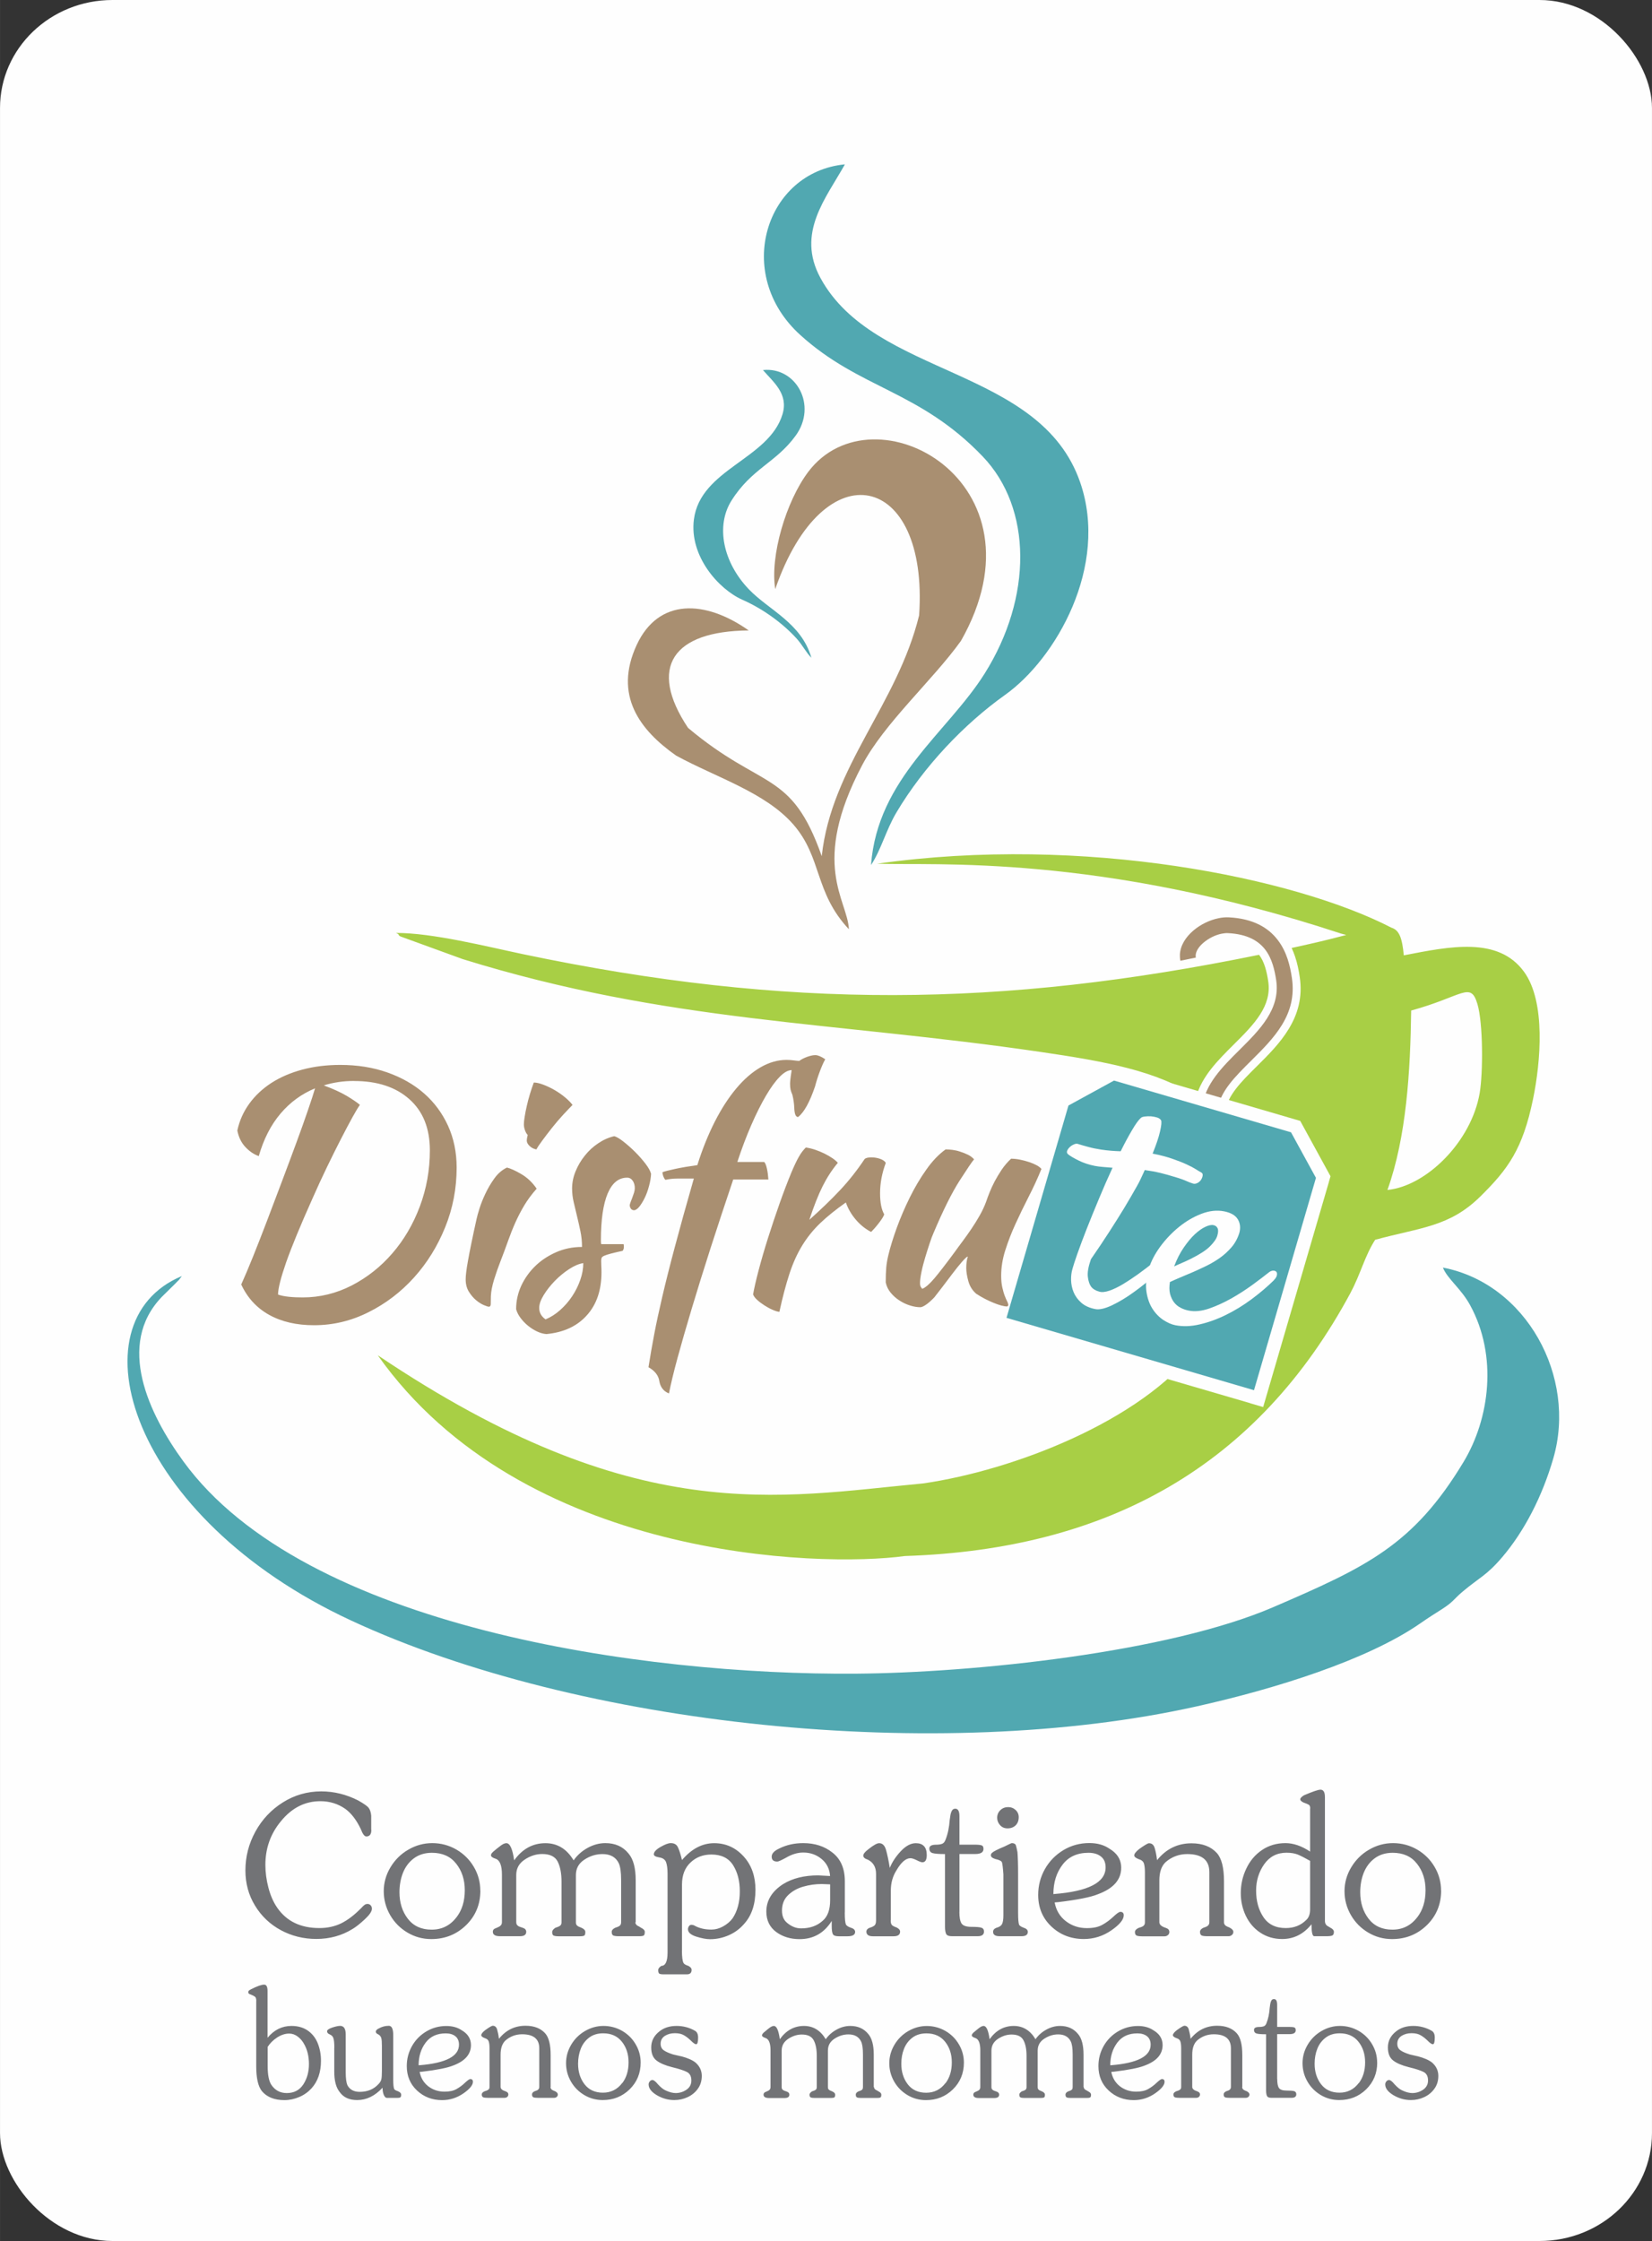 <?xml version="1.0" encoding="UTF-8"?>
<!DOCTYPE svg PUBLIC "-//W3C//DTD SVG 1.1//EN" "http://www.w3.org/Graphics/SVG/1.1/DTD/svg11.dtd">
<!-- Creator: CorelDRAW 2019 (64-Bit) -->
<svg xmlns="http://www.w3.org/2000/svg" xml:space="preserve" width="27.219mm" height="36.909mm" version="1.1" style="shape-rendering:geometricPrecision; text-rendering:geometricPrecision; image-rendering:optimizeQuality; fill-rule:evenodd; clip-rule:evenodd"
viewBox="0 0 259.72 352.19"
 xmlns:xlink="http://www.w3.org/1999/xlink">
 <rect x="0" y="0" width="259.72" height="352.19" fill="#333333" stroke="none"/>
 <defs>
  <style type="text/css">
   <![CDATA[
    .fil0 {fill:#FEFEFE}
    .fil6 {fill:#727376}
    .fil5 {fill:#A98F71}
    .fil1 {fill:#A8CF45}
    .fil2 {fill:#51A8B1}
    .fil4 {fill:#FEFEFE;fill-rule:nonzero}
    .fil3 {fill:#A98F71;fill-rule:nonzero}
   ]]>
  </style>
 </defs>
 <g id="Capa_x0020_1">
  <g id="_3015566217328">
   <rect class="fil0" x="0" y="-0" width="259.72" height="352.19" rx="17.68" ry="16.96"/>
   <g>
    <path class="fil1" d="M212.37 203.08c1.53,-2.85 2.22,-5.76 3.83,-8.24 7.23,-1.96 11.68,-2.03 16.53,-6.8 4.42,-4.35 6.67,-7.51 8.28,-15.26 1.22,-5.89 2.03,-15.34 -1.4,-20.05 -4.06,-5.59 -11.68,-3.99 -18.91,-2.59 -0.25,-2.71 -0.71,-3.98 -1.95,-4.35 -15.12,-7.81 -48.31,-14.66 -80.85,-10.05 8.98,0.33 34.59,-1.63 72.91,10.97 0.29,0.08 0.57,0.16 0.84,0.23 -1.6,0.42 -3.48,0.9 -5.7,1.4 -0.96,0.22 -1.92,0.43 -2.88,0.64 0.2,0.44 0.38,0.88 0.53,1.33 0.38,1.12 0.59,2.22 0.74,3.23 0.48,3.22 -0.32,5.85 -1.73,8.17 -1.35,2.23 -3.23,4.1 -5.07,5.92 -1.19,1.18 -2.37,2.35 -3.26,3.52 -0.82,1.08 -1.42,2.16 -1.56,3.28l-0.16 1.23 -1.01 -0.13c3.08,3.57 4.8,8.51 4.71,15.58 -0.12,9.09 -4.03,15.43 -8.2,20.86 -8.73,11.37 -28.64,19.08 -42.91,21.16 -22.82,2.13 -45.19,7.14 -85.76,-20.14 22.69,32.09 69.35,33.39 82.88,31.55 31.92,-1.03 55.46,-14.16 70.11,-41.46zm-11.81 -53.57l-0 0c0.3,0.54 0.53,1.12 0.72,1.7 0.24,0.73 0.4,1.45 0.51,2.14 -0.13,-0.74 -0.3,-1.51 -0.55,-2.26 -0.18,-0.54 -0.4,-1.07 -0.68,-1.58zm-2.6 0.54c-40.54,8.29 -74.09,8.64 -115.81,-0.11 -5.56,-1.17 -14.21,-3.35 -19.89,-3.32 0.14,0.11 0.36,0.09 0.43,0.31 0.07,0.21 0.33,0.24 0.43,0.3l9.62 3.5c32.32,10.02 58.04,9.77 90.92,14.6 9.83,1.44 18.48,2.97 24.39,7.09 0.91,-3.29 3.41,-5.77 5.97,-8.32l-0 -0 0 0 0 0c1.52,-1.51 3.07,-3.05 4.12,-4.71l0 0c0.97,-1.53 1.54,-3.21 1.25,-5.14 -0.11,-0.75 -0.26,-1.54 -0.5,-2.29 -0.22,-0.69 -0.52,-1.35 -0.95,-1.92zm3.92 3.84l-0.01 -0.04 0.01 0.04 0.02 0.11 -0.02 -0.11zm-1.39 6.52c1.11,-1.83 1.74,-3.89 1.41,-6.39 0.34,2.55 -0.39,4.73 -1.64,6.7l0 0c-1.19,1.88 -2.85,3.52 -4.47,5.13l0 0c1.74,-1.73 3.51,-3.49 4.7,-5.44zm-4.7 5.45l0 0 -0 0c-2.26,2.24 -4.46,4.43 -5.27,7.03l0 0c0.36,-1.14 0.99,-2.21 1.78,-3.25 0.99,-1.3 2.23,-2.53 3.49,-3.78zm26.07 -7.06c-0.13,9.55 -0.74,19.88 -3.73,28.21 6.08,-0.59 13.18,-7.54 14.5,-15.22 0.54,-3.15 0.55,-10.99 -0.36,-14.02 -1.08,-3.6 -2.3,-1.18 -10.4,1.04z"/>
    <path class="fil2" d="M28.57 200.55c-17.27,7.22 -8.27,37.94 26.66,54.14 35.91,16.66 92.41,22.49 132.82,13.5 12.46,-2.77 26.91,-7.31 35.16,-13.01 1.68,-1.16 2.04,-1.36 3.55,-2.33 1.75,-1.12 1.77,-1.52 3.17,-2.7 2.64,-2.23 3.77,-2.52 6.26,-5.45 3.48,-4.09 6.29,-9.55 8.02,-15.52 3.72,-12.81 -4.26,-27.46 -17.36,-29.97 0.7,1.77 2.83,3.26 4.27,5.89 4.38,8.01 3.07,17.85 -1.01,24.63 -7.9,13.12 -15.29,16.53 -29.92,22.84 -16.52,7.12 -47,10.32 -65.66,10.46 -33.36,0.25 -86.63,-7.17 -105.7,-33.36 -5.4,-7.41 -10.66,-18.34 -3.36,-25.89l2.03 -2c1.18,-1.25 0.09,0.06 1.08,-1.23z"/>
    <path class="fil3" d="M185.58 151c-0.07,-0.33 -0.09,-0.66 -0.08,-0.99 0.07,-1.43 0.92,-2.75 2.12,-3.77 1.1,-0.94 2.55,-1.65 3.94,-1.93 0.56,-0.12 1.12,-0.17 1.65,-0.14 3.86,0.2 6.2,1.64 7.66,3.54 1.44,1.86 1.96,4.09 2.24,6 0.86,5.78 -2.86,9.47 -6.45,13.03 -2.45,2.43 -4.83,4.79 -5.19,7.52l-2.47 -0.32c0.47,-3.58 3.14,-6.23 5.9,-8.97 3.14,-3.12 6.41,-6.37 5.74,-10.91 -0.24,-1.59 -0.65,-3.43 -1.74,-4.84 -1.06,-1.37 -2.82,-2.42 -5.82,-2.57 -0.32,-0.02 -0.67,0.02 -1.03,0.09 -0.99,0.2 -2.02,0.72 -2.83,1.4 -0.71,0.6 -1.2,1.31 -1.24,1.99 -0.01,0.12 0,0.24 0.03,0.36l-2.44 0.5z"/>
    <g>
     <path class="fil4" d="M202.38 180l-27.83 -8.13 1.19 -4.09 27.83 8.13 1.27 1.02 -2.47 3.07zm1.19 -4.09l0.85 0.25 0.42 0.77 -1.27 -1.02zm1.45 10.23l-3.92 -7.16 3.74 -2.05 3.92 7.16 0.18 1.62 -3.92 0.43zm3.74 -2.05l0.42 0.77 -0.25 0.85 -0.18 -1.62zm-13.66 33.8l9.75 -33.37 4.09 1.19 -9.75 33.37 -2.64 1.45 -1.45 -2.64zm4.09 1.19l-0.6 2.05 -2.05 -0.6 2.64 -1.45zm-40.36 -14.01l38.91 11.36 -1.19 4.09 -38.91 -11.36 -1.45 -2.64 2.64 -1.45zm-1.19 4.09l-2.05 -0.6 0.6 -2.05 1.45 2.64zm12.39 -34.82l-9.75 33.37 -4.09 -1.19 9.75 -33.37 1.02 -1.27 3.07 2.47zm-4.09 -1.19l0.25 -0.85 0.77 -0.42 -1.02 1.27zm10.23 -1.45l-7.16 3.92 -2.05 -3.74 7.16 -3.92 1.62 -0.18 0.43 3.92zm-2.05 -3.74l0.77 -0.42 0.85 0.25 -1.62 0.18z"/>
     <polygon id="1" class="fil2" points="175.14,169.82 202.97,177.95 206.89,185.11 197.15,218.48 158.24,207.11 167.98,173.74 "/>
    </g>
    <path class="fil0" d="M184.1 195.99c0.15,-0.15 0.32,-0.23 0.51,-0.23 0.19,-0.01 0.33,0.04 0.43,0.15 0.1,0.11 0.14,0.26 0.11,0.46 -0.02,0.2 -0.16,0.45 -0.4,0.75 -0.77,0.96 -1.74,1.97 -2.89,3.03 -1.16,1.06 -2.35,2.02 -3.58,2.9 -1.22,0.89 -2.39,1.58 -3.48,2.1 -1.1,0.51 -1.97,0.71 -2.61,0.58 -0.93,-0.18 -1.66,-0.52 -2.21,-1.01 -0.55,-0.49 -0.94,-1.04 -1.19,-1.64 -0.25,-0.6 -0.38,-1.23 -0.4,-1.9 -0.01,-0.66 0.06,-1.25 0.22,-1.77 0.12,-0.45 0.37,-1.23 0.77,-2.37 0.4,-1.13 0.89,-2.44 1.47,-3.92 0.58,-1.48 1.23,-3.06 1.93,-4.74 0.7,-1.69 1.41,-3.31 2.13,-4.86 -0.49,-0.04 -0.98,-0.08 -1.47,-0.12 -0.49,-0.04 -0.93,-0.09 -1.32,-0.17 -0.9,-0.18 -1.73,-0.45 -2.49,-0.82 -0.76,-0.37 -1.31,-0.69 -1.67,-0.97 -0.2,-0.16 -0.27,-0.34 -0.2,-0.54 0.07,-0.21 0.2,-0.4 0.38,-0.58 0.19,-0.19 0.39,-0.33 0.64,-0.44 0.24,-0.12 0.44,-0.16 0.62,-0.12 0.52,0.16 1.09,0.33 1.7,0.49 0.61,0.17 1.29,0.31 2.02,0.42 0.54,0.08 1.06,0.14 1.57,0.18 0.5,0.04 1,0.07 1.5,0.08 0.63,-1.28 1.23,-2.38 1.78,-3.31 0.54,-0.93 1,-1.57 1.36,-1.9 0.11,-0.13 0.33,-0.21 0.65,-0.25 0.31,-0.04 0.64,-0.05 0.99,-0.03 0.35,0.03 0.67,0.1 0.97,0.19 0.3,0.1 0.5,0.26 0.61,0.45 0.09,0.26 0.04,0.84 -0.18,1.77 -0.21,0.92 -0.6,2.07 -1.16,3.45 1.18,0.23 2.21,0.5 3.1,0.81 0.89,0.31 1.65,0.6 2.26,0.89 0.61,0.28 1.1,0.54 1.46,0.77 0.37,0.24 0.64,0.39 0.82,0.49 0.19,0.1 0.26,0.26 0.23,0.49 -0.03,0.23 -0.12,0.45 -0.26,0.67 -0.15,0.23 -0.35,0.4 -0.61,0.52 -0.26,0.13 -0.52,0.14 -0.79,0.02 -0.27,-0.08 -0.58,-0.21 -0.92,-0.36 -0.34,-0.15 -0.74,-0.3 -1.23,-0.46 -0.48,-0.15 -1.05,-0.32 -1.72,-0.51 -0.66,-0.19 -1.44,-0.38 -2.34,-0.55 -0.17,-0.03 -0.36,-0.06 -0.57,-0.09 -0.21,-0.03 -0.44,-0.06 -0.66,-0.11 -0.2,0.42 -0.39,0.85 -0.58,1.26 -0.19,0.42 -0.41,0.85 -0.67,1.3 -0.59,1.05 -1.25,2.19 -1.99,3.42 -0.65,1.07 -1.42,2.29 -2.3,3.66 -0.88,1.37 -1.86,2.83 -2.93,4.38 -0.41,1.18 -0.57,2.1 -0.48,2.78 0.08,0.67 0.26,1.19 0.51,1.53 0.3,0.38 0.72,0.63 1.25,0.77 0.41,0.14 0.95,0.09 1.63,-0.14 0.67,-0.23 1.39,-0.58 2.16,-1.04 0.76,-0.46 1.54,-0.98 2.34,-1.55 0.8,-0.58 1.55,-1.15 2.25,-1.7 0.7,-0.57 1.31,-1.08 1.84,-1.54 0.53,-0.47 0.91,-0.79 1.11,-0.98z"/>
    <path class="fil0" d="M200.31 201.17c-1.09,1.07 -2.28,2.08 -3.58,3.04 -1.3,0.96 -2.64,1.78 -4.02,2.45 -1.38,0.68 -2.75,1.17 -4.11,1.48 -1.36,0.32 -2.63,0.36 -3.81,0.13 -0.62,-0.12 -1.26,-0.41 -1.92,-0.84 -0.65,-0.44 -1.22,-1.02 -1.69,-1.76 -0.47,-0.74 -0.79,-1.64 -0.94,-2.68 -0.16,-1.06 -0.03,-2.27 0.39,-3.65 0.34,-1.14 0.94,-2.27 1.79,-3.44 0.86,-1.16 1.84,-2.19 2.94,-3.08 1.1,-0.89 2.27,-1.58 3.52,-2.06 1.25,-0.48 2.43,-0.61 3.56,-0.39 1.07,0.21 1.79,0.63 2.17,1.26 0.37,0.63 0.45,1.33 0.24,2.11 -0.26,0.85 -0.66,1.6 -1.22,2.26 -0.56,0.65 -1.17,1.21 -1.85,1.69 -0.68,0.48 -1.38,0.89 -2.11,1.25 -0.73,0.35 -1.41,0.67 -2.05,0.95 -0.7,0.3 -1.37,0.59 -2.01,0.85 -0.64,0.27 -1.2,0.52 -1.68,0.74 -0.11,0.71 -0.11,1.33 0.02,1.85 0.14,0.52 0.34,0.96 0.62,1.33 0.27,0.36 0.62,0.65 1.03,0.86 0.41,0.22 0.84,0.36 1.29,0.45 0.96,0.19 2.02,0.08 3.17,-0.31 1.16,-0.4 2.32,-0.93 3.49,-1.58 1.17,-0.66 2.27,-1.37 3.32,-2.13 1.04,-0.76 1.91,-1.42 2.61,-1.98 0.24,-0.19 0.47,-0.28 0.69,-0.28 0.22,-0 0.38,0.06 0.49,0.18 0.11,0.12 0.13,0.3 0.09,0.54 -0.05,0.24 -0.19,0.49 -0.46,0.76zm-9.52 -8.63c-0.34,-0.07 -0.77,0.02 -1.3,0.27 -0.53,0.25 -1.08,0.64 -1.66,1.18 -0.58,0.54 -1.15,1.24 -1.73,2.08 -0.58,0.84 -1.08,1.82 -1.51,2.96 0.39,-0.19 0.81,-0.37 1.25,-0.56 0.45,-0.19 0.9,-0.4 1.36,-0.63 1.39,-0.69 2.4,-1.34 3.01,-1.95 0.61,-0.61 1.01,-1.16 1.16,-1.66 0.16,-0.52 0.18,-0.92 0.06,-1.19 -0.13,-0.28 -0.34,-0.44 -0.65,-0.5z"/>
    <path class="fil5" d="M151.06 100.75c14.24,-25.05 -13.74,-40.16 -23.98,-26.61 -3.51,4.65 -6.04,13.25 -5.2,18.44 7.65,-22.13 24.16,-18.34 22.62,4.13 -3.46,14.08 -13.77,23.71 -15.31,37.84 -4.81,-13.64 -9.3,-10.31 -21.02,-20.16 -6.35,-9.53 -2.4,-15.22 9.54,-15.31 -6.81,-4.81 -14.17,-5.13 -17.61,2.27 -3.67,7.92 0.49,13.39 6.2,17.4 6.31,3.44 14.03,5.78 18.43,10.83 4.54,5.22 3.28,10.65 8.73,16.46 -0.21,-4.64 -6.15,-10.17 2.07,-25.76 3.49,-6.63 11.13,-13.4 15.53,-19.54z"/>
    <path class="fil2" d="M136.95 135.93c1.57,-2.37 2.34,-5.47 3.98,-8.24 4.3,-7.24 10.67,-13.92 17.08,-18.48 7.97,-5.66 16.36,-20.2 11.82,-33.38 -6.28,-18.25 -32.33,-16.51 -40.84,-32.14 -3.85,-7.08 0.89,-12.55 3.84,-17.86 -12.46,1.2 -17.58,17.22 -7.04,26.79 9.4,8.54 18.73,8.7 28.71,19.12 7.79,8.13 7.84,22.13 0.3,34.12 -5.84,9.29 -16.83,16.44 -17.86,30.07z"/>
    <path class="fil2" d="M127.56 103.37c-0.84,-0.83 -1.42,-2.03 -2.32,-3.02 -2.36,-2.59 -5.52,-4.77 -8.52,-6.09 -3.72,-1.64 -8.37,-6.85 -7.63,-12.61 1.02,-7.97 11.78,-9.45 13.93,-16.54 0.97,-3.21 -1.42,-5.04 -3.07,-6.95 5.18,-0.56 8.62,5.53 5.13,10.32 -3.11,4.27 -6.9,5.13 -10.09,10.21 -2.49,3.97 -1.33,9.68 2.75,13.93 3.16,3.29 8.25,5.28 9.82,10.75z"/>
    <path class="fil6" d="M58.38 287.58c0,0.69 -0.26,1.03 -0.79,1.03 -0.3,0 -0.58,-0.39 -0.88,-1.18 -0.68,-1.42 -1.49,-2.47 -2.41,-3.14 -1.15,-0.81 -2.47,-1.22 -3.93,-1.22 -2.44,0 -4.52,1.06 -6.24,3.19 -1.6,1.94 -2.41,4.22 -2.41,6.82 0,1.17 0.16,2.37 0.48,3.59 0.32,1.23 0.78,2.27 1.38,3.14 1.48,2.14 3.69,3.2 6.63,3.2 1.26,0 2.4,-0.25 3.4,-0.73 1,-0.49 1.99,-1.23 2.98,-2.22 0.06,-0.04 0.16,-0.15 0.32,-0.32 0.16,-0.17 0.29,-0.3 0.43,-0.39 0.13,-0.09 0.28,-0.13 0.44,-0.13 0.2,0 0.35,0.07 0.49,0.21 0.13,0.15 0.2,0.33 0.2,0.53 0,0.43 -0.37,0.97 -1.11,1.66 -0.74,0.69 -1.38,1.2 -1.93,1.53 -1.7,1.05 -3.59,1.57 -5.7,1.57 -2.01,0 -3.87,-0.46 -5.58,-1.38 -1.7,-0.92 -3.06,-2.21 -4.06,-3.86 -1.01,-1.65 -1.51,-3.5 -1.51,-5.52 0,-2.16 0.52,-4.19 1.57,-6.11 1.05,-1.91 2.49,-3.44 4.32,-4.59 1.83,-1.15 3.85,-1.73 6.03,-1.73 2.01,0 3.95,0.48 5.8,1.42 0.96,0.54 1.51,0.94 1.67,1.19 0.2,0.26 0.34,0.67 0.39,1.22l0 2.21zm17.14 9.54c0,2.16 -0.75,3.97 -2.24,5.43 -1.5,1.46 -3.32,2.19 -5.48,2.19 -1.35,0 -2.59,-0.34 -3.74,-1.02 -1.15,-0.68 -2.06,-1.6 -2.73,-2.76 -0.66,-1.15 -1,-2.4 -1,-3.74 0,-1.33 0.35,-2.58 1.05,-3.75 0.7,-1.17 1.63,-2.1 2.81,-2.78 1.18,-0.69 2.43,-1.03 3.77,-1.03 1.36,0 2.62,0.34 3.77,1 1.16,0.67 2.08,1.58 2.76,2.73 0.68,1.15 1.02,2.4 1.02,3.74zm-3.74 4.18c0.86,-1.12 1.29,-2.53 1.29,-4.23 0,-1.66 -0.45,-3.05 -1.36,-4.19 -0.9,-1.14 -2.17,-1.7 -3.8,-1.7 -1.12,0 -2.06,0.29 -2.83,0.86 -0.78,0.58 -1.34,1.33 -1.72,2.26 -0.37,0.93 -0.56,1.96 -0.56,3.07 0,1.65 0.44,3.04 1.32,4.18 0.88,1.14 2.13,1.71 3.74,1.71 1.62,0 2.93,-0.66 3.92,-1.97zm28.11 0.79c0,0.3 0.2,0.52 0.59,0.68l0.3 0.19c0.39,0.19 0.59,0.4 0.59,0.65 0,0.3 -0.06,0.49 -0.17,0.57 -0.12,0.07 -0.34,0.11 -0.66,0.11l-3.28 0c-0.4,0 -0.68,-0.04 -0.84,-0.11 -0.16,-0.07 -0.25,-0.26 -0.25,-0.57 0,-0.26 0.18,-0.47 0.55,-0.65 0.12,-0.04 0.25,-0.08 0.4,-0.14 0.16,-0.06 0.29,-0.14 0.38,-0.25 0.1,-0.11 0.15,-0.27 0.15,-0.49l0 -6.63c0,-1.24 -0.13,-2.13 -0.38,-2.65 -0.47,-0.95 -1.32,-1.42 -2.55,-1.42 -1.01,0 -1.96,0.29 -2.85,0.88 -0.89,0.58 -1.33,1.38 -1.33,2.41l0 7.43c0,0.19 0.03,0.33 0.11,0.42 0.07,0.11 0.17,0.18 0.3,0.25 0.12,0.06 0.29,0.13 0.48,0.2 0.39,0.18 0.59,0.39 0.59,0.65 0,0.31 -0.05,0.5 -0.17,0.57 -0.11,0.07 -0.34,0.11 -0.71,0.11l-3.3 0c-0.38,0 -0.65,-0.04 -0.8,-0.11 -0.16,-0.07 -0.23,-0.26 -0.23,-0.57 0,-0.21 0.16,-0.42 0.49,-0.65 0.13,-0.05 0.27,-0.1 0.42,-0.15 0.15,-0.05 0.29,-0.13 0.4,-0.24 0.11,-0.11 0.16,-0.27 0.16,-0.49l0 -6.35c0,-1.34 -0.21,-2.41 -0.61,-3.19 -0.41,-0.79 -1.22,-1.18 -2.43,-1.18 -0.95,0 -1.87,0.29 -2.75,0.88 -0.88,0.58 -1.33,1.38 -1.33,2.4l0 7.43c0,0.21 0.06,0.37 0.16,0.48 0.11,0.11 0.24,0.2 0.4,0.25 0.16,0.06 0.29,0.1 0.42,0.14 0.39,0.12 0.59,0.33 0.59,0.65 0,0.46 -0.33,0.69 -0.98,0.69l-3.14 0c-0.75,0 -1.13,-0.23 -1.13,-0.69 0,-0.29 0.16,-0.48 0.49,-0.58 0.08,-0.04 0.17,-0.08 0.29,-0.13 0.11,-0.04 0.22,-0.1 0.32,-0.17 0.1,-0.07 0.18,-0.16 0.24,-0.25 0.06,-0.11 0.09,-0.23 0.09,-0.38l0 -7.47c0,-1.44 -0.33,-2.28 -0.98,-2.5 -0.5,-0.16 -0.74,-0.34 -0.74,-0.54 0,-0.12 0.05,-0.25 0.15,-0.37 0.11,-0.12 0.24,-0.25 0.41,-0.38 0.17,-0.14 0.28,-0.23 0.33,-0.28 0.08,-0.07 0.23,-0.18 0.44,-0.34 0.2,-0.17 0.4,-0.3 0.58,-0.4 0.19,-0.09 0.35,-0.14 0.51,-0.14 0.56,0 0.97,0.9 1.22,2.7 1.29,-1.8 2.92,-2.7 4.92,-2.7 1.88,0 3.35,0.9 4.43,2.7 0.56,-0.8 1.29,-1.46 2.2,-1.96 0.9,-0.5 1.83,-0.75 2.79,-0.75 1.55,0 2.76,0.54 3.64,1.63 0.75,0.87 1.13,2.27 1.13,4.22l0 6.58zm7.32 4.45c0,0.98 0.08,1.64 0.25,1.96 0.1,0.17 0.34,0.32 0.73,0.44 0.36,0.18 0.54,0.39 0.54,0.64 0,0.47 -0.25,0.7 -0.73,0.7l-3.7 0c-0.32,0 -0.54,-0.04 -0.65,-0.11 -0.12,-0.07 -0.17,-0.27 -0.17,-0.58 0,-0.2 0.16,-0.41 0.49,-0.64 0.65,0 0.98,-0.7 0.98,-2.1l0 -12.38c0,-0.74 -0.07,-1.33 -0.22,-1.77 -0.15,-0.44 -0.5,-0.7 -1.06,-0.79 -0.59,-0.1 -0.88,-0.26 -0.88,-0.49 0,-0.36 0.34,-0.74 1.04,-1.15 0.71,-0.41 1.24,-0.61 1.62,-0.61 0.56,0 0.93,0.22 1.13,0.66 0.21,0.43 0.42,1.1 0.64,2 1.51,-1.77 3.19,-2.65 5.06,-2.65 1.86,0 3.43,0.72 4.71,2.17 1.19,1.35 1.78,3.07 1.78,5.16 0,2.25 -0.59,4.04 -1.78,5.35 -0.65,0.76 -1.45,1.36 -2.4,1.78 -0.96,0.42 -1.94,0.63 -2.95,0.63 -0.6,0 -1.33,-0.14 -2.19,-0.41 -0.86,-0.28 -1.29,-0.66 -1.29,-1.16 0,-0.16 0.05,-0.33 0.15,-0.47 0.1,-0.15 0.23,-0.22 0.39,-0.22 0.22,0 0.43,0.07 0.64,0.21 0.72,0.36 1.56,0.54 2.5,0.54 0.61,0 1.23,-0.16 1.84,-0.5 0.61,-0.34 1.12,-0.76 1.5,-1.28 0.75,-1.13 1.13,-2.54 1.13,-4.22 0,-1.64 -0.35,-3 -1.06,-4.13 -0.71,-1.11 -1.85,-1.67 -3.41,-1.67 -1.29,0 -2.37,0.41 -3.24,1.22 -0.92,0.84 -1.38,2.01 -1.38,3.5l0 10.41zm25.6 -5.98c0,0.98 0.06,1.62 0.19,1.91 0.13,0.2 0.39,0.36 0.79,0.49 0.42,0.13 0.65,0.35 0.65,0.65 0,0.46 -0.4,0.69 -1.19,0.69l-1.37 0c-0.51,0 -0.83,-0.11 -0.94,-0.33 -0.12,-0.23 -0.18,-0.65 -0.18,-1.29l0 -0.79c-1.2,1.91 -2.88,2.86 -5.06,2.86 -1.43,0 -2.66,-0.38 -3.68,-1.13 -1.02,-0.76 -1.54,-1.83 -1.54,-3.2 0,-1.74 0.88,-3.18 2.62,-4.31 1.48,-0.92 3.33,-1.38 5.53,-1.38l1.87 0.1c-0.07,-1.1 -0.52,-2 -1.33,-2.67 -0.81,-0.68 -1.78,-1.02 -2.89,-1.02 -0.9,0 -1.82,0.28 -2.76,0.84 -0.7,0.38 -1.14,0.58 -1.32,0.58 -0.59,0 -0.88,-0.25 -0.88,-0.78 0,-0.49 0.41,-0.92 1.22,-1.29 1.13,-0.56 2.37,-0.83 3.74,-0.83 1.81,0 3.33,0.49 4.57,1.47 1.31,1 1.97,2.51 1.97,4.52l0 4.91zm-3.64 -4.47c-0.98,0 -1.95,0.14 -2.89,0.41 -0.95,0.27 -1.74,0.72 -2.38,1.34 -0.64,0.62 -0.96,1.42 -0.96,2.42 0,0.84 0.26,1.48 0.79,1.92 0.7,0.59 1.43,0.88 2.21,0.88 1.38,0 2.51,-0.39 3.39,-1.19 0.79,-0.66 1.18,-1.74 1.18,-3.23l0 -2.5 -1.33 -0.05zm10.86 5.7c0,0.4 0.08,0.66 0.24,0.79 0.16,0.12 0.39,0.24 0.7,0.34 0.36,0.19 0.54,0.4 0.54,0.65 0,0.48 -0.34,0.73 -1.03,0.73l-3.24 0c-0.69,0 -1.03,-0.25 -1.03,-0.73 0,-0.26 0.16,-0.46 0.49,-0.6 0.32,-0.09 0.57,-0.2 0.75,-0.34 0.19,-0.14 0.28,-0.41 0.28,-0.83l0 -7.31c0,-1.05 -0.43,-1.79 -1.27,-2.22 -0.5,-0.16 -0.74,-0.38 -0.74,-0.64 0,-0.28 0.28,-0.62 0.83,-1.03 0.78,-0.62 1.33,-0.93 1.67,-0.93 0.52,0 0.88,0.36 1.08,1.07 0.2,0.71 0.4,1.65 0.59,2.81 0.36,-0.89 0.93,-1.77 1.72,-2.61 0.79,-0.84 1.57,-1.27 2.37,-1.27 1.15,0 1.72,0.62 1.72,1.87 0,0.75 -0.23,1.13 -0.69,1.13 -0.16,0 -0.47,-0.11 -0.88,-0.32 -0.43,-0.21 -0.75,-0.32 -0.99,-0.32 -0.73,0 -1.47,0.64 -2.21,1.92 -0.59,0.92 -0.88,1.99 -0.88,3.19l0 4.67zm10.8 -1.32c0,0.85 0.11,1.46 0.34,1.82 0.24,0.35 0.75,0.53 1.56,0.53 0.76,0 1.28,0.04 1.56,0.13 0.27,0.09 0.41,0.29 0.41,0.61 0,0.48 -0.33,0.73 -0.98,0.73l-4.07 0c-0.47,0 -0.76,-0.11 -0.89,-0.34 -0.12,-0.23 -0.19,-0.61 -0.19,-1.13l0 -11.44c-1,0 -1.66,-0.06 -1.98,-0.16 -0.32,-0.11 -0.48,-0.34 -0.48,-0.72 0,-0.39 0.34,-0.59 1.03,-0.59 0.4,0 0.73,-0.05 0.97,-0.14 0.24,-0.09 0.43,-0.31 0.55,-0.66 0.36,-0.91 0.57,-1.94 0.65,-3.09 0.02,-0.2 0.06,-0.45 0.11,-0.74 0.05,-0.29 0.13,-0.54 0.25,-0.74 0.11,-0.19 0.29,-0.29 0.52,-0.29 0.43,0 0.65,0.39 0.65,1.18l0 4.47 2.35 0c0.56,0 0.95,0.04 1.14,0.11 0.2,0.07 0.29,0.26 0.29,0.56 0,0.53 -0.43,0.8 -1.28,0.8l-2.5 0 0 9.09zm5.94 -14.79c0,-0.48 0.17,-0.88 0.5,-1.2 0.33,-0.32 0.75,-0.48 1.22,-0.48 0.47,0 0.87,0.16 1.19,0.46 0.32,0.3 0.48,0.68 0.48,1.11 0,0.54 -0.16,0.97 -0.48,1.29 -0.33,0.32 -0.75,0.48 -1.28,0.48 -0.48,0 -0.86,-0.16 -1.17,-0.5 -0.3,-0.33 -0.46,-0.73 -0.46,-1.16zm0.39 18.61c-0.69,0 -1.03,-0.23 -1.03,-0.68 0,-0.3 0.18,-0.52 0.54,-0.65 0.44,-0.11 0.73,-0.31 0.87,-0.59 0.14,-0.28 0.21,-0.73 0.21,-1.36l0 -6.44c-0.07,-1.01 -0.15,-1.64 -0.22,-1.87 -0.07,-0.23 -0.43,-0.41 -1.05,-0.54 -0.47,-0.15 -0.7,-0.34 -0.7,-0.59 0,-0.15 0.06,-0.29 0.2,-0.39 0.21,-0.21 0.85,-0.54 1.92,-0.98 0.72,-0.36 1.11,-0.54 1.17,-0.54 0.34,0 0.56,0.12 0.64,0.34 0.07,0.23 0.16,0.59 0.25,1.08 0.06,0.75 0.1,1.88 0.1,3.4l0 6.09c0,0.98 0.05,1.61 0.15,1.9 0.07,0.17 0.33,0.34 0.74,0.49 0.42,0.14 0.64,0.35 0.64,0.65 0,0.45 -0.33,0.68 -0.98,0.68l-3.44 0zm8.65 -5.3c0.23,1.23 0.81,2.2 1.75,2.93 0.95,0.73 2.05,1.1 3.32,1.1 1,0 1.81,-0.17 2.42,-0.52 0.62,-0.34 1.2,-0.77 1.74,-1.28 0.54,-0.51 0.9,-0.76 1.09,-0.76 0.36,0 0.54,0.18 0.54,0.54 0,0.67 -0.64,1.46 -1.92,2.35 -1.32,0.92 -2.78,1.38 -4.36,1.38 -2.01,0 -3.71,-0.66 -5.09,-1.96 -1.39,-1.31 -2.08,-2.96 -2.08,-4.97 0,-1.46 0.35,-2.81 1.06,-4.07 0.71,-1.25 1.69,-2.24 2.92,-2.98 1.24,-0.74 2.59,-1.1 4.06,-1.1 1.23,0 2.26,0.28 3.09,0.84 1.28,0.74 1.92,1.75 1.92,3.04 0,1.89 -1.23,3.27 -3.68,4.17 -1.13,0.46 -3.19,0.87 -6.19,1.23l-0.59 0.05zm-0.09 -1.33c5.4,-0.42 8.1,-1.82 8.1,-4.18 0,-0.77 -0.25,-1.35 -0.75,-1.73 -0.5,-0.39 -1.15,-0.57 -1.95,-0.57 -1.77,0 -3.13,0.62 -4.08,1.88 -0.95,1.25 -1.43,2.78 -1.43,4.61l0.12 0zm26.71 4.43c0,0.18 0.06,0.33 0.16,0.44 0.11,0.12 0.25,0.21 0.43,0.28 0.17,0.06 0.29,0.12 0.34,0.15 0.36,0.2 0.54,0.41 0.54,0.65 0,0.19 -0.07,0.35 -0.22,0.48 -0.15,0.13 -0.32,0.2 -0.52,0.2l-3.32 0c-0.46,0 -0.77,-0.04 -0.93,-0.12 -0.16,-0.09 -0.25,-0.27 -0.25,-0.56 0,-0.27 0.18,-0.48 0.54,-0.65 0.09,-0.03 0.21,-0.07 0.37,-0.13 0.16,-0.06 0.29,-0.14 0.39,-0.26 0.11,-0.12 0.17,-0.28 0.17,-0.48l0 -7.87c0,-1.89 -1.16,-2.84 -3.48,-2.84 -1.29,0 -2.43,0.43 -3.4,1.27 -0.66,0.63 -0.98,1.58 -0.98,2.86l0 6.58c0,0.38 0.33,0.67 0.98,0.88 0.39,0.12 0.59,0.33 0.59,0.65 0,0.2 -0.07,0.36 -0.22,0.49 -0.15,0.13 -0.34,0.2 -0.56,0.2l-3.4 0c-0.47,0 -0.79,-0.04 -0.97,-0.12 -0.17,-0.09 -0.26,-0.27 -0.26,-0.56 0,-0.25 0.2,-0.47 0.59,-0.65 0.12,-0.03 0.25,-0.08 0.4,-0.13 0.15,-0.05 0.28,-0.12 0.4,-0.24 0.12,-0.11 0.18,-0.28 0.18,-0.51l0 -7.86c0,-0.61 -0.06,-1.07 -0.16,-1.39 -0.11,-0.32 -0.38,-0.55 -0.82,-0.67 -0.47,-0.18 -0.7,-0.38 -0.7,-0.59 0,-0.25 0.25,-0.57 0.75,-0.98 0.86,-0.62 1.38,-0.93 1.57,-0.93 0.45,0 0.74,0.25 0.89,0.74 0.15,0.49 0.28,1.13 0.38,1.92 1.42,-1.77 3.23,-2.65 5.41,-2.65 1.73,0 3.05,0.51 3.98,1.52 0.75,0.83 1.13,2.31 1.13,4.42l0 6.49zm13.56 -17.88c0,-0.3 -0.08,-0.49 -0.24,-0.59 -0.15,-0.09 -0.43,-0.2 -0.84,-0.35 -0.33,-0.17 -0.49,-0.33 -0.49,-0.49 0,-0.19 0.2,-0.4 0.59,-0.64 1.38,-0.59 2.24,-0.88 2.59,-0.88 0.47,0 0.7,0.39 0.7,1.18l0 19.44c0,0.42 0.18,0.71 0.54,0.88l0.33 0.2c0.36,0.18 0.54,0.4 0.54,0.65 0,0.29 -0.08,0.48 -0.24,0.56 -0.16,0.08 -0.47,0.12 -0.93,0.12l-1.92 0c-0.29,0 -0.43,-0.62 -0.43,-1.88 -1.24,1.55 -2.78,2.32 -4.62,2.32 -1.29,0 -2.44,-0.34 -3.43,-1 -1,-0.66 -1.75,-1.55 -2.28,-2.65 -0.52,-1.1 -0.79,-2.29 -0.79,-3.56 0,-1.36 0.29,-2.65 0.87,-3.86 0.57,-1.21 1.39,-2.19 2.46,-2.91 1.07,-0.73 2.31,-1.09 3.7,-1.09 1.24,0 2.53,0.44 3.87,1.33l0 -6.78zm0 8.25c-0.82,-0.47 -1.47,-0.8 -1.95,-1 -0.47,-0.19 -1.07,-0.29 -1.79,-0.29 -1.49,0 -2.65,0.61 -3.5,1.81 -0.84,1.2 -1.27,2.59 -1.27,4.13 0,1.64 0.38,3.03 1.15,4.18 0.77,1.15 1.94,1.72 3.51,1.72 1.31,0 2.39,-0.43 3.24,-1.29 0.39,-0.36 0.59,-0.91 0.59,-1.66l0 -7.61zm20.58 4.66c0,2.16 -0.75,3.97 -2.24,5.43 -1.5,1.46 -3.32,2.19 -5.48,2.19 -1.35,0 -2.6,-0.34 -3.74,-1.02 -1.15,-0.68 -2.06,-1.6 -2.73,-2.76 -0.66,-1.15 -1,-2.4 -1,-3.74 0,-1.33 0.35,-2.58 1.05,-3.75 0.7,-1.17 1.63,-2.1 2.81,-2.78 1.18,-0.69 2.43,-1.03 3.77,-1.03 1.36,0 2.62,0.34 3.77,1 1.16,0.67 2.08,1.58 2.76,2.73 0.68,1.15 1.02,2.4 1.02,3.74zm-3.74 4.18c0.86,-1.12 1.29,-2.53 1.29,-4.23 0,-1.66 -0.45,-3.05 -1.36,-4.19 -0.9,-1.14 -2.17,-1.7 -3.8,-1.7 -1.12,0 -2.06,0.29 -2.83,0.86 -0.78,0.58 -1.34,1.33 -1.72,2.26 -0.37,0.93 -0.56,1.96 -0.56,3.07 0,1.65 0.44,3.04 1.32,4.18 0.88,1.14 2.13,1.71 3.74,1.71 1.62,0 2.93,-0.66 3.92,-1.97z"/>
    <path class="fil6" d="M40.29 314.48c0,-0.34 -0.06,-0.56 -0.19,-0.67 -0.13,-0.1 -0.35,-0.22 -0.69,-0.36 -0.25,-0.06 -0.38,-0.18 -0.38,-0.34 0,-0.1 0.02,-0.17 0.06,-0.22 0.04,-0.06 0.1,-0.11 0.18,-0.15 0.08,-0.04 0.15,-0.08 0.21,-0.12 0.95,-0.48 1.63,-0.72 2.05,-0.72 0.35,0 0.53,0.33 0.53,0.98l0 7.37c1.03,-1.24 2.28,-1.86 3.77,-1.86 1.01,0 1.87,0.25 2.57,0.74 0.7,0.49 1.22,1.16 1.55,1.98 0.33,0.83 0.51,1.75 0.51,2.75 0,1.79 -0.49,3.23 -1.48,4.33 -0.54,0.59 -1.18,1.05 -1.94,1.37 -0.76,0.32 -1.53,0.49 -2.32,0.49 -1.59,0 -2.78,-0.48 -3.57,-1.44 -0.58,-0.75 -0.87,-2.04 -0.87,-3.88l0 -10.24zm1.79 10.24c0,1.36 0.19,2.34 0.58,2.93 0.58,0.86 1.39,1.29 2.42,1.29 1.15,0 2.02,-0.46 2.61,-1.37 0.59,-0.91 0.88,-1.98 0.88,-3.18 0,-1.21 -0.25,-2.26 -0.76,-3.15 -0.24,-0.46 -0.58,-0.85 -0.99,-1.17 -0.42,-0.32 -0.88,-0.48 -1.36,-0.48 -0.63,0 -1.27,0.21 -1.9,0.62 -0.63,0.41 -1.12,0.91 -1.48,1.47l0 3.03zm10.48 -2.92c0,-0.73 -0.05,-1.24 -0.16,-1.52 -0.06,-0.22 -0.24,-0.41 -0.56,-0.56 -0.28,-0.11 -0.42,-0.27 -0.42,-0.49 0,-0.21 0.27,-0.4 0.8,-0.58 0.54,-0.18 0.96,-0.27 1.25,-0.27 0.58,0 0.88,0.44 0.88,1.34l0 5.96c0,0.93 0.09,1.6 0.26,2.01 0.37,0.71 1.02,1.06 1.94,1.06 1.24,0 2.24,-0.42 2.99,-1.26 0.23,-0.24 0.37,-0.49 0.42,-0.75 0.05,-0.26 0.08,-0.69 0.08,-1.3l0 -3.91c0,-0.58 -0.03,-0.99 -0.1,-1.24 -0.07,-0.24 -0.23,-0.44 -0.48,-0.58 -0.25,-0.1 -0.38,-0.24 -0.38,-0.42 0,-0.2 0.18,-0.38 0.54,-0.54 0.46,-0.25 0.96,-0.38 1.51,-0.38 0.46,0 0.69,0.49 0.69,1.48l0 6.96c0,0.78 0.05,1.29 0.16,1.52 0.08,0.11 0.27,0.22 0.6,0.33 0.33,0.15 0.49,0.32 0.49,0.51 0,0.23 -0.04,0.38 -0.13,0.44 -0.08,0.06 -0.24,0.09 -0.48,0.09l-1.63 0c-0.19,0 -0.35,-0.15 -0.49,-0.46 -0.13,-0.31 -0.2,-0.69 -0.2,-1.14 -1.2,1.3 -2.53,1.94 -3.99,1.94 -1.25,0 -2.18,-0.43 -2.77,-1.29 -0.56,-0.7 -0.83,-1.77 -0.83,-3.19l0 -3.76zm13.41 3.8c0.18,0.95 0.63,1.7 1.35,2.27 0.73,0.56 1.58,0.85 2.56,0.85 0.77,0 1.4,-0.13 1.87,-0.4 0.48,-0.27 0.93,-0.59 1.34,-0.99 0.42,-0.39 0.7,-0.59 0.84,-0.59 0.28,0 0.42,0.14 0.42,0.42 0,0.52 -0.49,1.13 -1.48,1.82 -1.02,0.71 -2.15,1.07 -3.37,1.07 -1.55,0 -2.87,-0.51 -3.94,-1.51 -1.08,-1.01 -1.61,-2.29 -1.61,-3.84 0,-1.13 0.27,-2.17 0.82,-3.15 0.55,-0.97 1.3,-1.73 2.26,-2.3 0.96,-0.57 2,-0.85 3.14,-0.85 0.95,0 1.75,0.22 2.39,0.65 0.99,0.57 1.48,1.35 1.48,2.35 0,1.46 -0.95,2.53 -2.85,3.23 -0.87,0.35 -2.47,0.67 -4.79,0.95l-0.46 0.04zm-0.07 -1.03c4.17,-0.33 6.26,-1.4 6.26,-3.23 0,-0.59 -0.2,-1.04 -0.58,-1.34 -0.39,-0.3 -0.89,-0.44 -1.51,-0.44 -1.37,0 -2.42,0.48 -3.15,1.45 -0.73,0.97 -1.11,2.15 -1.11,3.56l0.09 0zm20.65 3.42c0,0.14 0.04,0.25 0.13,0.34 0.08,0.1 0.19,0.16 0.33,0.22 0.13,0.05 0.22,0.09 0.27,0.11 0.28,0.15 0.42,0.32 0.42,0.51 0,0.14 -0.06,0.27 -0.17,0.37 -0.11,0.1 -0.25,0.15 -0.41,0.15l-2.57 0c-0.35,0 -0.6,-0.03 -0.72,-0.1 -0.13,-0.07 -0.19,-0.21 -0.19,-0.44 0,-0.21 0.14,-0.37 0.42,-0.5 0.07,-0.02 0.17,-0.06 0.29,-0.1 0.12,-0.04 0.22,-0.11 0.3,-0.2 0.08,-0.09 0.13,-0.21 0.13,-0.37l0 -6.08c0,-1.46 -0.9,-2.2 -2.69,-2.2 -1,0 -1.88,0.33 -2.63,0.98 -0.51,0.49 -0.76,1.22 -0.76,2.21l0 5.09c0,0.29 0.25,0.52 0.76,0.68 0.3,0.1 0.46,0.26 0.46,0.5 0,0.15 -0.06,0.28 -0.17,0.38 -0.11,0.1 -0.26,0.15 -0.43,0.15l-2.63 0c-0.36,0 -0.61,-0.03 -0.75,-0.1 -0.13,-0.07 -0.2,-0.21 -0.2,-0.44 0,-0.2 0.15,-0.36 0.46,-0.5 0.1,-0.02 0.2,-0.06 0.31,-0.1 0.11,-0.04 0.21,-0.1 0.31,-0.18 0.1,-0.09 0.14,-0.22 0.14,-0.39l0 -6.08c0,-0.47 -0.04,-0.83 -0.13,-1.08 -0.08,-0.25 -0.29,-0.42 -0.63,-0.52 -0.36,-0.14 -0.54,-0.29 -0.54,-0.46 0,-0.19 0.19,-0.44 0.58,-0.76 0.66,-0.48 1.07,-0.72 1.22,-0.72 0.35,0 0.57,0.19 0.69,0.57 0.11,0.38 0.22,0.87 0.29,1.48 1.1,-1.37 2.49,-2.05 4.18,-2.05 1.34,0 2.36,0.39 3.08,1.18 0.58,0.64 0.87,1.78 0.87,3.42l0 5.02zm14.17 -3.84c0,1.67 -0.58,3.07 -1.73,4.2 -1.16,1.13 -2.57,1.69 -4.23,1.69 -1.04,0 -2.01,-0.26 -2.89,-0.78 -0.89,-0.53 -1.59,-1.23 -2.11,-2.13 -0.51,-0.89 -0.77,-1.85 -0.77,-2.89 0,-1.02 0.27,-1.99 0.81,-2.9 0.54,-0.91 1.26,-1.62 2.17,-2.15 0.91,-0.53 1.88,-0.8 2.91,-0.8 1.05,0 2.02,0.26 2.92,0.77 0.9,0.52 1.61,1.22 2.13,2.11 0.53,0.89 0.79,1.86 0.79,2.89zm-2.89 3.23c0.66,-0.87 0.99,-1.96 0.99,-3.27 0,-1.28 -0.35,-2.36 -1.05,-3.24 -0.7,-0.88 -1.68,-1.32 -2.94,-1.32 -0.87,0 -1.6,0.22 -2.19,0.66 -0.6,0.45 -1.04,1.03 -1.33,1.75 -0.28,0.72 -0.43,1.51 -0.43,2.37 0,1.27 0.34,2.35 1.02,3.23 0.68,0.88 1.65,1.32 2.89,1.32 1.25,0 2.27,-0.51 3.03,-1.52zm9.27 -4.22c1.01,0.27 1.77,0.6 2.25,0.99 0.65,0.57 0.98,1.27 0.98,2.09 0,0.77 -0.2,1.44 -0.61,2.01 -0.41,0.58 -0.95,1.02 -1.61,1.33 -0.67,0.31 -1.36,0.46 -2.1,0.46 -0.96,0 -1.87,-0.25 -2.74,-0.76 -0.87,-0.52 -1.3,-1.09 -1.3,-1.7 0,-0.17 0.06,-0.32 0.18,-0.47 0.12,-0.15 0.26,-0.22 0.43,-0.22 0.2,0 0.49,0.23 0.87,0.69 0.44,0.47 0.83,0.79 1.18,0.94 0.59,0.28 1.12,0.42 1.6,0.42 0.62,0 1.19,-0.18 1.7,-0.53 0.51,-0.35 0.76,-0.84 0.76,-1.44 0,-0.66 -0.23,-1.11 -0.71,-1.35 -0.47,-0.24 -1.25,-0.49 -2.32,-0.75 -1.07,-0.27 -1.88,-0.61 -2.44,-1.04 -0.56,-0.42 -0.84,-1.11 -0.84,-2.06 0,-1 0.42,-1.83 1.26,-2.5 0.72,-0.59 1.63,-0.88 2.73,-0.88 1.03,0 2,0.25 2.89,0.76 0.33,0.19 0.49,0.54 0.49,1.06 0,0.71 -0.1,1.06 -0.31,1.06 -0.16,0 -0.42,-0.17 -0.77,-0.52 -0.36,-0.35 -0.72,-0.65 -1.1,-0.87 -0.37,-0.23 -0.86,-0.35 -1.46,-0.35 -0.61,0 -1.13,0.14 -1.58,0.42 -0.44,0.29 -0.67,0.7 -0.67,1.24 0,0.46 0.17,0.81 0.51,1.04 0.33,0.23 0.81,0.44 1.44,0.64l1.29 0.3zm30.31 4.84c0,0.23 0.15,0.4 0.46,0.53l0.23 0.14c0.3,0.15 0.46,0.31 0.46,0.51 0,0.23 -0.04,0.38 -0.13,0.44 -0.09,0.06 -0.26,0.09 -0.51,0.09l-2.54 0c-0.31,0 -0.53,-0.03 -0.65,-0.09 -0.13,-0.06 -0.19,-0.2 -0.19,-0.44 0,-0.2 0.14,-0.37 0.42,-0.5 0.09,-0.03 0.19,-0.06 0.31,-0.11 0.12,-0.04 0.22,-0.11 0.29,-0.19 0.08,-0.08 0.11,-0.21 0.11,-0.38l0 -5.13c0,-0.96 -0.1,-1.65 -0.3,-2.05 -0.36,-0.73 -1.02,-1.1 -1.98,-1.1 -0.78,0 -1.51,0.23 -2.2,0.68 -0.69,0.45 -1.03,1.07 -1.03,1.86l0 5.74c0,0.15 0.02,0.25 0.08,0.33 0.06,0.08 0.13,0.14 0.23,0.19 0.09,0.04 0.22,0.1 0.37,0.16 0.3,0.14 0.46,0.3 0.46,0.5 0,0.24 -0.04,0.39 -0.13,0.44 -0.08,0.06 -0.27,0.09 -0.55,0.09l-2.55 0c-0.3,0 -0.51,-0.03 -0.62,-0.09 -0.12,-0.06 -0.18,-0.2 -0.18,-0.44 0,-0.16 0.13,-0.33 0.38,-0.5 0.1,-0.04 0.21,-0.08 0.32,-0.11 0.12,-0.04 0.22,-0.1 0.31,-0.18 0.08,-0.08 0.13,-0.21 0.13,-0.38l0 -4.9c0,-1.04 -0.16,-1.86 -0.48,-2.46 -0.32,-0.61 -0.94,-0.91 -1.88,-0.91 -0.73,0 -1.44,0.23 -2.13,0.68 -0.68,0.45 -1.03,1.07 -1.03,1.85l0 5.74c0,0.17 0.04,0.29 0.13,0.37 0.08,0.09 0.18,0.15 0.31,0.2 0.12,0.05 0.23,0.08 0.32,0.11 0.3,0.1 0.45,0.26 0.45,0.5 0,0.35 -0.25,0.53 -0.76,0.53l-2.43 0c-0.58,0 -0.87,-0.18 -0.87,-0.53 0,-0.22 0.13,-0.37 0.38,-0.45 0.06,-0.03 0.13,-0.06 0.22,-0.1 0.09,-0.03 0.17,-0.08 0.25,-0.13 0.08,-0.06 0.14,-0.12 0.18,-0.2 0.04,-0.08 0.07,-0.18 0.07,-0.3l0 -5.77c0,-1.11 -0.25,-1.76 -0.76,-1.94 -0.39,-0.13 -0.58,-0.27 -0.58,-0.42 0,-0.1 0.04,-0.19 0.12,-0.29 0.08,-0.1 0.18,-0.2 0.32,-0.3 0.13,-0.11 0.21,-0.18 0.25,-0.21 0.06,-0.05 0.18,-0.14 0.33,-0.27 0.16,-0.13 0.31,-0.23 0.45,-0.31 0.15,-0.07 0.27,-0.11 0.39,-0.11 0.44,0 0.75,0.7 0.94,2.09 0.99,-1.39 2.26,-2.09 3.8,-2.09 1.45,0 2.59,0.7 3.42,2.09 0.43,-0.62 1,-1.13 1.7,-1.51 0.7,-0.39 1.42,-0.58 2.16,-0.58 1.2,0 2.13,0.42 2.82,1.26 0.58,0.67 0.87,1.75 0.87,3.27l0 5.09zm14.13 -3.84c0,1.67 -0.58,3.07 -1.73,4.2 -1.16,1.13 -2.57,1.69 -4.23,1.69 -1.04,0 -2.01,-0.26 -2.89,-0.78 -0.89,-0.53 -1.59,-1.23 -2.11,-2.13 -0.51,-0.89 -0.77,-1.85 -0.77,-2.89 0,-1.02 0.27,-1.99 0.81,-2.9 0.54,-0.91 1.26,-1.62 2.17,-2.15 0.91,-0.53 1.88,-0.8 2.91,-0.8 1.05,0 2.02,0.26 2.92,0.77 0.9,0.52 1.61,1.22 2.13,2.11 0.53,0.89 0.79,1.86 0.79,2.89zm-2.89 3.23c0.66,-0.87 0.99,-1.96 0.99,-3.27 0,-1.28 -0.35,-2.36 -1.05,-3.24 -0.7,-0.88 -1.68,-1.32 -2.94,-1.32 -0.87,0 -1.6,0.22 -2.19,0.66 -0.6,0.45 -1.04,1.03 -1.33,1.75 -0.29,0.72 -0.43,1.51 -0.43,2.37 0,1.27 0.34,2.35 1.02,3.23 0.68,0.88 1.65,1.32 2.89,1.32 1.25,0 2.27,-0.51 3.03,-1.52zm21.73 0.61c0,0.23 0.15,0.4 0.46,0.53l0.23 0.14c0.3,0.15 0.46,0.31 0.46,0.51 0,0.23 -0.04,0.38 -0.13,0.44 -0.09,0.06 -0.26,0.09 -0.51,0.09l-2.54 0c-0.31,0 -0.53,-0.03 -0.65,-0.09 -0.13,-0.06 -0.19,-0.2 -0.19,-0.44 0,-0.2 0.14,-0.37 0.42,-0.5 0.09,-0.03 0.19,-0.06 0.31,-0.11 0.12,-0.04 0.22,-0.11 0.29,-0.19 0.08,-0.08 0.11,-0.21 0.11,-0.38l0 -5.13c0,-0.96 -0.1,-1.65 -0.3,-2.05 -0.36,-0.73 -1.02,-1.1 -1.97,-1.1 -0.78,0 -1.51,0.23 -2.2,0.68 -0.69,0.45 -1.03,1.07 -1.03,1.86l0 5.74c0,0.15 0.02,0.25 0.08,0.33 0.06,0.08 0.13,0.14 0.23,0.19 0.09,0.04 0.22,0.1 0.37,0.16 0.3,0.14 0.46,0.3 0.46,0.5 0,0.24 -0.04,0.39 -0.13,0.44 -0.08,0.06 -0.27,0.09 -0.55,0.09l-2.55 0c-0.3,0 -0.51,-0.03 -0.62,-0.09 -0.12,-0.06 -0.18,-0.2 -0.18,-0.44 0,-0.16 0.13,-0.33 0.38,-0.5 0.1,-0.04 0.21,-0.08 0.32,-0.11 0.12,-0.04 0.22,-0.1 0.31,-0.18 0.08,-0.08 0.13,-0.21 0.13,-0.38l0 -4.9c0,-1.04 -0.16,-1.86 -0.48,-2.46 -0.32,-0.61 -0.94,-0.91 -1.88,-0.91 -0.73,0 -1.44,0.23 -2.13,0.68 -0.68,0.45 -1.03,1.07 -1.03,1.85l0 5.74c0,0.17 0.05,0.29 0.13,0.37 0.08,0.09 0.18,0.15 0.31,0.2 0.12,0.05 0.23,0.08 0.32,0.11 0.3,0.1 0.45,0.26 0.45,0.5 0,0.35 -0.25,0.53 -0.76,0.53l-2.43 0c-0.58,0 -0.87,-0.18 -0.87,-0.53 0,-0.22 0.13,-0.37 0.38,-0.45 0.06,-0.03 0.13,-0.06 0.22,-0.1 0.09,-0.03 0.17,-0.08 0.25,-0.13 0.08,-0.06 0.14,-0.12 0.18,-0.2 0.04,-0.08 0.07,-0.18 0.07,-0.3l0 -5.77c0,-1.11 -0.25,-1.76 -0.76,-1.94 -0.39,-0.13 -0.58,-0.27 -0.58,-0.42 0,-0.1 0.04,-0.19 0.12,-0.29 0.08,-0.1 0.18,-0.2 0.32,-0.3 0.13,-0.11 0.21,-0.18 0.25,-0.21 0.06,-0.05 0.18,-0.14 0.33,-0.27 0.16,-0.13 0.31,-0.23 0.45,-0.31 0.15,-0.07 0.27,-0.11 0.39,-0.11 0.44,0 0.75,0.7 0.94,2.09 0.99,-1.39 2.26,-2.09 3.8,-2.09 1.45,0 2.59,0.7 3.42,2.09 0.43,-0.62 1,-1.13 1.7,-1.51 0.7,-0.39 1.42,-0.58 2.16,-0.58 1.2,0 2.13,0.42 2.82,1.26 0.58,0.67 0.87,1.75 0.87,3.27l0 5.09zm4.33 -2.4c0.18,0.95 0.63,1.7 1.35,2.27 0.73,0.56 1.58,0.85 2.56,0.85 0.77,0 1.4,-0.13 1.87,-0.4 0.48,-0.27 0.93,-0.59 1.34,-0.99 0.42,-0.39 0.7,-0.59 0.84,-0.59 0.28,0 0.42,0.14 0.42,0.42 0,0.52 -0.49,1.13 -1.48,1.82 -1.02,0.71 -2.15,1.07 -3.37,1.07 -1.55,0 -2.87,-0.51 -3.94,-1.51 -1.08,-1.01 -1.61,-2.29 -1.61,-3.84 0,-1.13 0.27,-2.17 0.82,-3.15 0.55,-0.97 1.3,-1.73 2.26,-2.3 0.96,-0.57 2,-0.85 3.14,-0.85 0.95,0 1.75,0.22 2.39,0.65 0.99,0.57 1.48,1.35 1.48,2.35 0,1.46 -0.95,2.53 -2.85,3.23 -0.87,0.35 -2.47,0.67 -4.79,0.95l-0.46 0.04zm-0.07 -1.03c4.17,-0.33 6.26,-1.4 6.26,-3.23 0,-0.59 -0.2,-1.04 -0.58,-1.34 -0.39,-0.3 -0.89,-0.44 -1.51,-0.44 -1.37,0 -2.42,0.48 -3.15,1.45 -0.73,0.97 -1.11,2.15 -1.11,3.56l0.09 0zm20.65 3.42c0,0.14 0.04,0.25 0.13,0.34 0.08,0.1 0.19,0.16 0.33,0.22 0.13,0.05 0.22,0.09 0.27,0.11 0.28,0.15 0.42,0.32 0.42,0.51 0,0.14 -0.06,0.27 -0.17,0.37 -0.11,0.1 -0.25,0.15 -0.41,0.15l-2.57 0c-0.35,0 -0.59,-0.03 -0.72,-0.1 -0.13,-0.07 -0.19,-0.21 -0.19,-0.44 0,-0.21 0.14,-0.37 0.42,-0.5 0.07,-0.02 0.17,-0.06 0.29,-0.1 0.12,-0.04 0.22,-0.11 0.3,-0.2 0.08,-0.09 0.13,-0.21 0.13,-0.37l0 -6.08c0,-1.46 -0.9,-2.2 -2.69,-2.2 -1,0 -1.88,0.33 -2.63,0.98 -0.51,0.49 -0.76,1.22 -0.76,2.21l0 5.09c0,0.29 0.25,0.52 0.76,0.68 0.3,0.1 0.46,0.26 0.46,0.5 0,0.15 -0.06,0.28 -0.17,0.38 -0.11,0.1 -0.26,0.15 -0.43,0.15l-2.63 0c-0.36,0 -0.61,-0.03 -0.75,-0.1 -0.13,-0.07 -0.2,-0.21 -0.2,-0.44 0,-0.2 0.15,-0.36 0.46,-0.5 0.1,-0.02 0.2,-0.06 0.31,-0.1 0.11,-0.04 0.21,-0.1 0.31,-0.18 0.1,-0.09 0.14,-0.22 0.14,-0.39l0 -6.08c0,-0.47 -0.04,-0.83 -0.13,-1.08 -0.08,-0.25 -0.29,-0.42 -0.63,-0.52 -0.36,-0.14 -0.54,-0.29 -0.54,-0.46 0,-0.19 0.19,-0.44 0.58,-0.76 0.66,-0.48 1.07,-0.72 1.22,-0.72 0.35,0 0.58,0.19 0.69,0.57 0.11,0.38 0.22,0.87 0.29,1.48 1.1,-1.37 2.49,-2.05 4.18,-2.05 1.34,0 2.36,0.39 3.08,1.18 0.58,0.64 0.87,1.78 0.87,3.42l0 5.02zm5.51 -1.25c0,0.66 0.09,1.13 0.27,1.4 0.18,0.27 0.58,0.41 1.21,0.41 0.59,0 0.99,0.03 1.2,0.1 0.21,0.07 0.32,0.23 0.32,0.48 0,0.37 -0.25,0.56 -0.76,0.56l-3.15 0c-0.36,0 -0.59,-0.09 -0.69,-0.27 -0.09,-0.18 -0.15,-0.47 -0.15,-0.87l0 -8.85c-0.77,0 -1.28,-0.04 -1.53,-0.13 -0.25,-0.08 -0.37,-0.27 -0.37,-0.56 0,-0.3 0.27,-0.46 0.8,-0.46 0.31,0 0.56,-0.04 0.75,-0.11 0.18,-0.07 0.33,-0.24 0.42,-0.51 0.28,-0.7 0.44,-1.5 0.5,-2.39 0.02,-0.16 0.05,-0.35 0.08,-0.58 0.04,-0.23 0.1,-0.42 0.19,-0.57 0.08,-0.15 0.22,-0.22 0.4,-0.22 0.34,0 0.5,0.3 0.5,0.91l0 3.46 1.82 0c0.44,0 0.73,0.03 0.88,0.09 0.15,0.06 0.22,0.2 0.22,0.44 0,0.41 -0.33,0.61 -0.99,0.61l-1.93 0 0 7.03zm15.72 -2.59c0,1.67 -0.58,3.07 -1.73,4.2 -1.16,1.13 -2.57,1.69 -4.24,1.69 -1.04,0 -2.01,-0.26 -2.89,-0.78 -0.89,-0.53 -1.59,-1.23 -2.11,-2.13 -0.51,-0.89 -0.77,-1.85 -0.77,-2.89 0,-1.02 0.27,-1.99 0.81,-2.9 0.54,-0.91 1.26,-1.62 2.17,-2.15 0.91,-0.53 1.88,-0.8 2.91,-0.8 1.05,0 2.02,0.26 2.92,0.77 0.9,0.52 1.61,1.22 2.13,2.11 0.53,0.89 0.79,1.86 0.79,2.89zm-2.89 3.23c0.66,-0.87 0.99,-1.96 0.99,-3.27 0,-1.28 -0.35,-2.36 -1.05,-3.24 -0.7,-0.88 -1.68,-1.32 -2.94,-1.32 -0.87,0 -1.6,0.22 -2.19,0.66 -0.6,0.45 -1.04,1.03 -1.33,1.75 -0.29,0.72 -0.43,1.51 -0.43,2.37 0,1.27 0.34,2.35 1.02,3.23 0.68,0.88 1.65,1.32 2.89,1.32 1.25,0 2.27,-0.51 3.03,-1.52zm9.27 -4.22c1.01,0.27 1.77,0.6 2.25,0.99 0.65,0.57 0.98,1.27 0.98,2.09 0,0.77 -0.2,1.44 -0.61,2.01 -0.41,0.58 -0.95,1.02 -1.61,1.33 -0.67,0.31 -1.36,0.46 -2.09,0.46 -0.96,0 -1.87,-0.25 -2.74,-0.76 -0.87,-0.52 -1.3,-1.09 -1.3,-1.7 0,-0.17 0.06,-0.32 0.18,-0.47 0.12,-0.15 0.26,-0.22 0.43,-0.22 0.2,0 0.5,0.23 0.87,0.69 0.44,0.47 0.83,0.79 1.18,0.94 0.59,0.28 1.12,0.42 1.6,0.42 0.62,0 1.19,-0.18 1.7,-0.53 0.51,-0.35 0.77,-0.84 0.77,-1.44 0,-0.66 -0.23,-1.11 -0.71,-1.35 -0.47,-0.24 -1.25,-0.49 -2.32,-0.75 -1.07,-0.27 -1.88,-0.61 -2.44,-1.04 -0.56,-0.42 -0.84,-1.11 -0.84,-2.06 0,-1 0.42,-1.83 1.26,-2.5 0.72,-0.59 1.63,-0.88 2.73,-0.88 1.03,0 1.99,0.25 2.89,0.76 0.33,0.19 0.49,0.54 0.49,1.06 0,0.71 -0.1,1.06 -0.31,1.06 -0.16,0 -0.42,-0.17 -0.77,-0.52 -0.35,-0.35 -0.72,-0.65 -1.1,-0.87 -0.37,-0.23 -0.86,-0.35 -1.46,-0.35 -0.61,0 -1.13,0.14 -1.58,0.42 -0.44,0.29 -0.67,0.7 -0.67,1.24 0,0.46 0.17,0.81 0.51,1.04 0.33,0.23 0.81,0.44 1.44,0.64l1.29 0.3z"/>
    <path class="fil5" d="M37.93 201.85c0.5,-1.11 1.11,-2.53 1.81,-4.27 0.7,-1.74 1.44,-3.63 2.21,-5.65 0.77,-2.03 1.56,-4.1 2.36,-6.23 0.8,-2.13 1.56,-4.15 2.26,-6.06 0.7,-1.91 1.32,-3.62 1.83,-5.13 0.52,-1.51 0.9,-2.67 1.13,-3.47 -2.11,0.87 -3.92,2.19 -5.43,3.97 -1.51,1.78 -2.65,4 -3.42,6.68 -0.77,-0.27 -1.47,-0.75 -2.11,-1.43 -0.64,-0.69 -1.06,-1.55 -1.26,-2.59 0.33,-1.54 0.96,-2.95 1.88,-4.22 0.92,-1.27 2.09,-2.36 3.49,-3.27 1.41,-0.9 3.03,-1.6 4.88,-2.09 1.84,-0.49 3.82,-0.73 5.93,-0.73 2.68,0 5.14,0.39 7.39,1.18 2.24,0.79 4.17,1.88 5.78,3.29 1.61,1.41 2.86,3.1 3.77,5.08 0.9,1.98 1.36,4.17 1.36,6.58 0,3.28 -0.6,6.42 -1.81,9.4 -1.21,2.98 -2.84,5.61 -4.9,7.89 -2.06,2.28 -4.45,4.1 -7.16,5.45 -2.71,1.36 -5.56,2.04 -8.55,2.04 -2.75,0 -5.1,-0.54 -7.06,-1.63 -1.96,-1.09 -3.43,-2.69 -4.4,-4.8zm17.74 -31.97c-1.68,0 -3.27,0.23 -4.77,0.7 1.47,0.54 2.7,1.1 3.67,1.68 0.97,0.59 1.64,1.05 2.01,1.38 -0.27,0.37 -0.66,1.02 -1.18,1.96 -0.52,0.94 -1.12,2.08 -1.81,3.42 -0.69,1.34 -1.42,2.81 -2.19,4.4 -0.77,1.59 -1.52,3.22 -2.26,4.9 -1.91,4.26 -3.29,7.61 -4.15,10.05 -0.85,2.45 -1.28,4.14 -1.28,5.08 0.47,0.17 1.04,0.28 1.71,0.35 0.67,0.07 1.39,0.1 2.16,0.1 2.71,0 5.28,-0.63 7.72,-1.88 2.43,-1.26 4.56,-2.94 6.38,-5.05 1.83,-2.11 3.27,-4.57 4.32,-7.36 1.05,-2.8 1.58,-5.74 1.58,-8.82 0,-3.45 -1.07,-6.13 -3.22,-8.04 -2.14,-1.91 -5.04,-2.86 -8.69,-2.86zm17.54 31.21c0,-0.3 0.02,-0.68 0.08,-1.13 0.05,-0.45 0.14,-1.06 0.28,-1.81 0.13,-0.75 0.31,-1.67 0.53,-2.74 0.22,-1.07 0.49,-2.36 0.83,-3.87 0.07,-0.34 0.22,-0.87 0.45,-1.61 0.23,-0.74 0.54,-1.52 0.93,-2.34 0.39,-0.82 0.85,-1.62 1.41,-2.39 0.55,-0.77 1.21,-1.34 1.98,-1.71 0.57,0.14 1.32,0.48 2.26,1.03 0.94,0.55 1.74,1.31 2.41,2.29 -0.77,0.87 -1.42,1.74 -1.94,2.61 -0.52,0.87 -0.99,1.78 -1.41,2.71 -0.42,0.94 -0.8,1.91 -1.16,2.92 -0.35,1 -0.75,2.06 -1.18,3.17 -0.37,0.94 -0.7,1.9 -1.01,2.89 -0.3,0.99 -0.47,1.85 -0.5,2.59 0,0.6 -0.01,1.03 -0.02,1.28 -0.02,0.25 -0.11,0.38 -0.28,0.38 -0.14,0 -0.4,-0.08 -0.8,-0.25 -0.4,-0.17 -0.81,-0.43 -1.23,-0.78 -0.42,-0.35 -0.79,-0.79 -1.13,-1.33 -0.33,-0.54 -0.5,-1.17 -0.5,-1.91zm9.6 -21.81c0,-0.2 0.05,-0.5 0.15,-0.91 -0.17,-0.17 -0.31,-0.42 -0.43,-0.75 -0.12,-0.34 -0.17,-0.64 -0.17,-0.91 0,-0.3 0.04,-0.71 0.13,-1.23 0.08,-0.52 0.19,-1.08 0.33,-1.68 0.13,-0.6 0.3,-1.23 0.5,-1.89 0.2,-0.65 0.4,-1.25 0.6,-1.78 0.4,0 0.9,0.11 1.48,0.33 0.59,0.22 1.18,0.5 1.79,0.85 0.6,0.35 1.16,0.74 1.66,1.16 0.5,0.42 0.89,0.81 1.16,1.18 -0.37,0.37 -0.85,0.88 -1.46,1.53 -0.6,0.65 -1.19,1.34 -1.76,2.06 -0.57,0.72 -1.09,1.4 -1.56,2.04 -0.47,0.64 -0.77,1.09 -0.9,1.36 -0.4,-0.07 -0.75,-0.24 -1.06,-0.53 -0.3,-0.29 -0.45,-0.56 -0.45,-0.83zm19.55 5.15c-0.03,0.64 -0.14,1.3 -0.33,1.98 -0.18,0.69 -0.41,1.31 -0.68,1.86 -0.27,0.55 -0.55,1.01 -0.85,1.38 -0.3,0.37 -0.59,0.55 -0.85,0.55 -0.37,-0.03 -0.59,-0.29 -0.65,-0.75 0,-0.1 0.04,-0.26 0.12,-0.48 0.08,-0.22 0.18,-0.46 0.28,-0.73 0.1,-0.27 0.19,-0.54 0.28,-0.8 0.08,-0.27 0.12,-0.5 0.12,-0.7 0,-0.47 -0.11,-0.86 -0.33,-1.18 -0.22,-0.32 -0.51,-0.48 -0.88,-0.48 -1.34,0 -2.36,0.84 -3.06,2.5 -0.7,1.67 -1.06,4.11 -1.06,7.35 0,0.34 0.02,0.54 0.05,0.6 0.7,0 1.33,0 1.88,0 0.55,0 1.1,0 1.63,0 0.03,0.07 0.05,0.2 0.05,0.4 0,0.3 -0.07,0.51 -0.2,0.65 -0.77,0.17 -1.38,0.31 -1.83,0.43 -0.45,0.12 -0.8,0.23 -1.03,0.33 -0.23,0.1 -0.38,0.21 -0.43,0.33 -0.05,0.12 -0.08,0.28 -0.08,0.47 0,0.27 0.01,0.54 0.02,0.8 0.02,0.27 0.03,0.6 0.03,1 0,2.81 -0.76,5.06 -2.29,6.76 -1.52,1.71 -3.64,2.7 -6.36,2.96 -0.47,-0.03 -0.96,-0.17 -1.46,-0.4 -0.5,-0.23 -0.98,-0.54 -1.43,-0.9 -0.45,-0.37 -0.85,-0.78 -1.18,-1.23 -0.34,-0.45 -0.57,-0.91 -0.7,-1.38 0,-1.28 0.27,-2.5 0.8,-3.67 0.54,-1.16 1.27,-2.19 2.19,-3.09 0.92,-0.9 2.01,-1.62 3.27,-2.18 1.26,-0.56 2.62,-0.84 4.1,-0.84 0,-0.84 -0.08,-1.67 -0.25,-2.47 -0.17,-0.81 -0.34,-1.59 -0.53,-2.35 -0.18,-0.76 -0.36,-1.5 -0.53,-2.23 -0.17,-0.72 -0.25,-1.43 -0.25,-2.14 0,-0.9 0.18,-1.81 0.55,-2.7 0.37,-0.9 0.85,-1.72 1.46,-2.47 0.6,-0.76 1.31,-1.41 2.11,-1.94 0.8,-0.54 1.64,-0.91 2.51,-1.11 0.37,0.1 0.86,0.39 1.48,0.88 0.62,0.49 1.23,1.03 1.83,1.63 0.6,0.6 1.14,1.22 1.61,1.83 0.47,0.62 0.75,1.13 0.85,1.53zm-16.59 22.92c0.8,-0.33 1.57,-0.82 2.29,-1.46 0.72,-0.64 1.35,-1.36 1.88,-2.16 0.54,-0.8 0.96,-1.66 1.28,-2.56 0.32,-0.91 0.48,-1.79 0.48,-2.66 -0.67,0.1 -1.41,0.41 -2.21,0.93 -0.8,0.52 -1.56,1.14 -2.26,1.86 -0.7,0.72 -1.29,1.47 -1.76,2.24 -0.47,0.77 -0.7,1.44 -0.7,2.01 0,0.74 0.33,1.34 1.01,1.81zm19.4 11.64c-0.84,-0.33 -1.34,-0.97 -1.51,-1.91 -0.13,-0.91 -0.7,-1.64 -1.71,-2.21 0.27,-1.71 0.57,-3.43 0.9,-5.17 0.33,-1.74 0.76,-3.72 1.28,-5.95 0.52,-2.22 1.17,-4.82 1.96,-7.77 0.79,-2.97 1.78,-6.55 2.99,-10.76 -1.11,0 -1.98,0 -2.61,0 -0.64,0 -1.26,0.07 -1.86,0.2 -0.13,-0.13 -0.24,-0.32 -0.33,-0.55 -0.08,-0.23 -0.13,-0.45 -0.13,-0.65 0.34,-0.13 1.02,-0.31 2.06,-0.53 1.04,-0.22 2.18,-0.41 3.42,-0.58 0.8,-2.55 1.73,-4.83 2.76,-6.86 1.04,-2.03 2.16,-3.76 3.37,-5.2 1.21,-1.44 2.48,-2.55 3.82,-3.32 1.34,-0.77 2.7,-1.16 4.07,-1.16 0.4,0 0.79,0.03 1.16,0.08 0.37,0.05 0.65,0.08 0.85,0.08 0.3,-0.23 0.7,-0.44 1.21,-0.63 0.5,-0.18 0.94,-0.28 1.31,-0.28 0.4,0 0.92,0.22 1.56,0.65 -0.27,0.47 -0.55,1.11 -0.85,1.91 -0.3,0.8 -0.55,1.58 -0.75,2.35 -0.84,2.48 -1.73,4.09 -2.67,4.82 -0.37,0 -0.57,-0.48 -0.6,-1.45 -0.03,-0.7 -0.13,-1.39 -0.3,-2.06 -0.13,-0.3 -0.23,-0.57 -0.28,-0.8 -0.05,-0.23 -0.08,-0.54 -0.08,-0.9 0,-0.2 0.02,-0.44 0.05,-0.73 0.03,-0.29 0.1,-0.76 0.2,-1.43 -0.57,0 -1.2,0.35 -1.88,1.05 -0.69,0.7 -1.41,1.69 -2.16,2.97 -0.75,1.28 -1.52,2.8 -2.29,4.57 -0.77,1.76 -1.51,3.71 -2.21,5.84l4.22 0c0.17,0.16 0.31,0.51 0.43,1.05 0.12,0.54 0.19,1.11 0.23,1.71l-5.53 0c-1.27,3.77 -2.46,7.37 -3.57,10.81 -1.1,3.43 -2.09,6.61 -2.96,9.51 -0.87,2.91 -1.62,5.5 -2.24,7.78 -0.62,2.29 -1.06,4.13 -1.33,5.53zm13.22 -15.53c0.17,-0.97 0.46,-2.25 0.88,-3.84 0.42,-1.59 0.91,-3.28 1.48,-5.08 0.57,-1.79 1.17,-3.59 1.81,-5.4 0.64,-1.81 1.26,-3.43 1.86,-4.88 0.44,-1.04 0.82,-1.85 1.16,-2.44 0.33,-0.59 0.7,-1.08 1.11,-1.48 0.47,0.07 0.95,0.18 1.46,0.35 0.5,0.17 0.99,0.37 1.46,0.6 0.47,0.23 0.89,0.48 1.26,0.73 0.37,0.25 0.65,0.49 0.85,0.73 -0.9,1.07 -1.7,2.3 -2.39,3.67 -0.69,1.38 -1.38,3.13 -2.09,5.28 1.81,-1.61 3.41,-3.15 4.8,-4.63 1.39,-1.47 2.69,-3.12 3.9,-4.93 0.2,-0.17 0.55,-0.25 1.06,-0.25 0.47,0 0.92,0.08 1.36,0.23 0.43,0.15 0.74,0.36 0.9,0.63 -0.6,1.61 -0.9,3.2 -0.9,4.77 0,1.47 0.22,2.58 0.65,3.32 -0.04,0.2 -0.26,0.59 -0.68,1.16 -0.42,0.57 -0.88,1.11 -1.38,1.61 -0.91,-0.47 -1.71,-1.12 -2.41,-1.94 -0.7,-0.82 -1.22,-1.72 -1.56,-2.69 -1.58,1.11 -2.92,2.19 -4.02,3.24 -1.1,1.05 -2.05,2.23 -2.84,3.52 -0.79,1.29 -1.46,2.77 -2.01,4.45 -0.55,1.68 -1.08,3.67 -1.58,5.98 -0.3,-0.03 -0.66,-0.14 -1.08,-0.33 -0.42,-0.18 -0.84,-0.41 -1.26,-0.68 -0.42,-0.27 -0.8,-0.55 -1.13,-0.85 -0.34,-0.3 -0.55,-0.59 -0.65,-0.85zm35.13 -0.1c-0.64,-0.54 -1.06,-1.21 -1.28,-2.01 -0.22,-0.8 -0.33,-1.49 -0.33,-2.06 0,-0.7 0.08,-1.31 0.25,-1.81 -0.13,0 -0.44,0.27 -0.9,0.8 -0.47,0.54 -0.98,1.17 -1.53,1.9 -0.55,0.74 -1.1,1.45 -1.63,2.15 -0.54,0.7 -0.94,1.22 -1.21,1.56 -0.44,0.46 -0.85,0.83 -1.23,1.1 -0.38,0.27 -0.69,0.42 -0.93,0.45 -0.54,0 -1.1,-0.09 -1.68,-0.28 -0.59,-0.18 -1.14,-0.45 -1.66,-0.79 -0.52,-0.33 -0.97,-0.74 -1.36,-1.21 -0.39,-0.47 -0.65,-1.01 -0.78,-1.62 0,-0.94 0.03,-1.71 0.08,-2.31 0.05,-0.6 0.16,-1.26 0.33,-1.96 0.3,-1.27 0.75,-2.71 1.33,-4.32 0.59,-1.61 1.27,-3.19 2.04,-4.75 0.77,-1.56 1.63,-3.02 2.59,-4.37 0.95,-1.36 1.97,-2.42 3.04,-3.19 0.3,0 0.65,0.02 1.06,0.07 0.4,0.05 0.81,0.14 1.23,0.28 0.42,0.13 0.82,0.29 1.21,0.48 0.39,0.18 0.71,0.43 0.98,0.73 -0.3,0.33 -1.06,1.46 -2.29,3.37 -1.22,1.91 -2.59,4.66 -4.1,8.24 -0.17,0.37 -0.37,0.91 -0.6,1.61 -0.23,0.7 -0.47,1.44 -0.7,2.21 -0.23,0.77 -0.43,1.52 -0.58,2.26 -0.15,0.74 -0.23,1.32 -0.23,1.76 0,0.27 0.04,0.47 0.13,0.6 0.08,0.13 0.16,0.23 0.23,0.3 0.5,-0.2 1.14,-0.75 1.91,-1.66 0.77,-0.91 1.84,-2.3 3.22,-4.17 0.33,-0.47 0.73,-1 1.18,-1.61 0.45,-0.6 0.91,-1.25 1.38,-1.94 0.47,-0.69 0.91,-1.4 1.33,-2.14 0.42,-0.74 0.76,-1.47 1.03,-2.21 0.13,-0.4 0.31,-0.88 0.53,-1.43 0.22,-0.55 0.49,-1.13 0.8,-1.73 0.32,-0.6 0.69,-1.21 1.1,-1.83 0.42,-0.62 0.91,-1.2 1.48,-1.73 0.44,0 0.91,0.05 1.41,0.15 0.5,0.1 0.98,0.23 1.43,0.38 0.45,0.15 0.85,0.32 1.18,0.5 0.33,0.18 0.59,0.38 0.75,0.58 -0.6,1.48 -1.27,2.93 -2.01,4.37 -0.74,1.44 -1.42,2.86 -2.06,4.25 -0.64,1.39 -1.17,2.77 -1.61,4.15 -0.44,1.37 -0.65,2.71 -0.65,4.02 0,0.7 0.06,1.31 0.18,1.83 0.12,0.52 0.24,0.96 0.38,1.31 0.13,0.35 0.26,0.65 0.38,0.88 0.12,0.23 0.18,0.44 0.18,0.6 0,0.03 -0.03,0.08 -0.1,0.15 -0.03,0.03 -0.07,0.05 -0.1,0.05 -0.23,0 -0.54,-0.05 -0.91,-0.15 -0.37,-0.1 -0.78,-0.24 -1.23,-0.43 -0.45,-0.18 -0.9,-0.39 -1.36,-0.63 -0.45,-0.23 -0.88,-0.49 -1.28,-0.75z"/>
   </g>
  </g>
 </g>
</svg>
